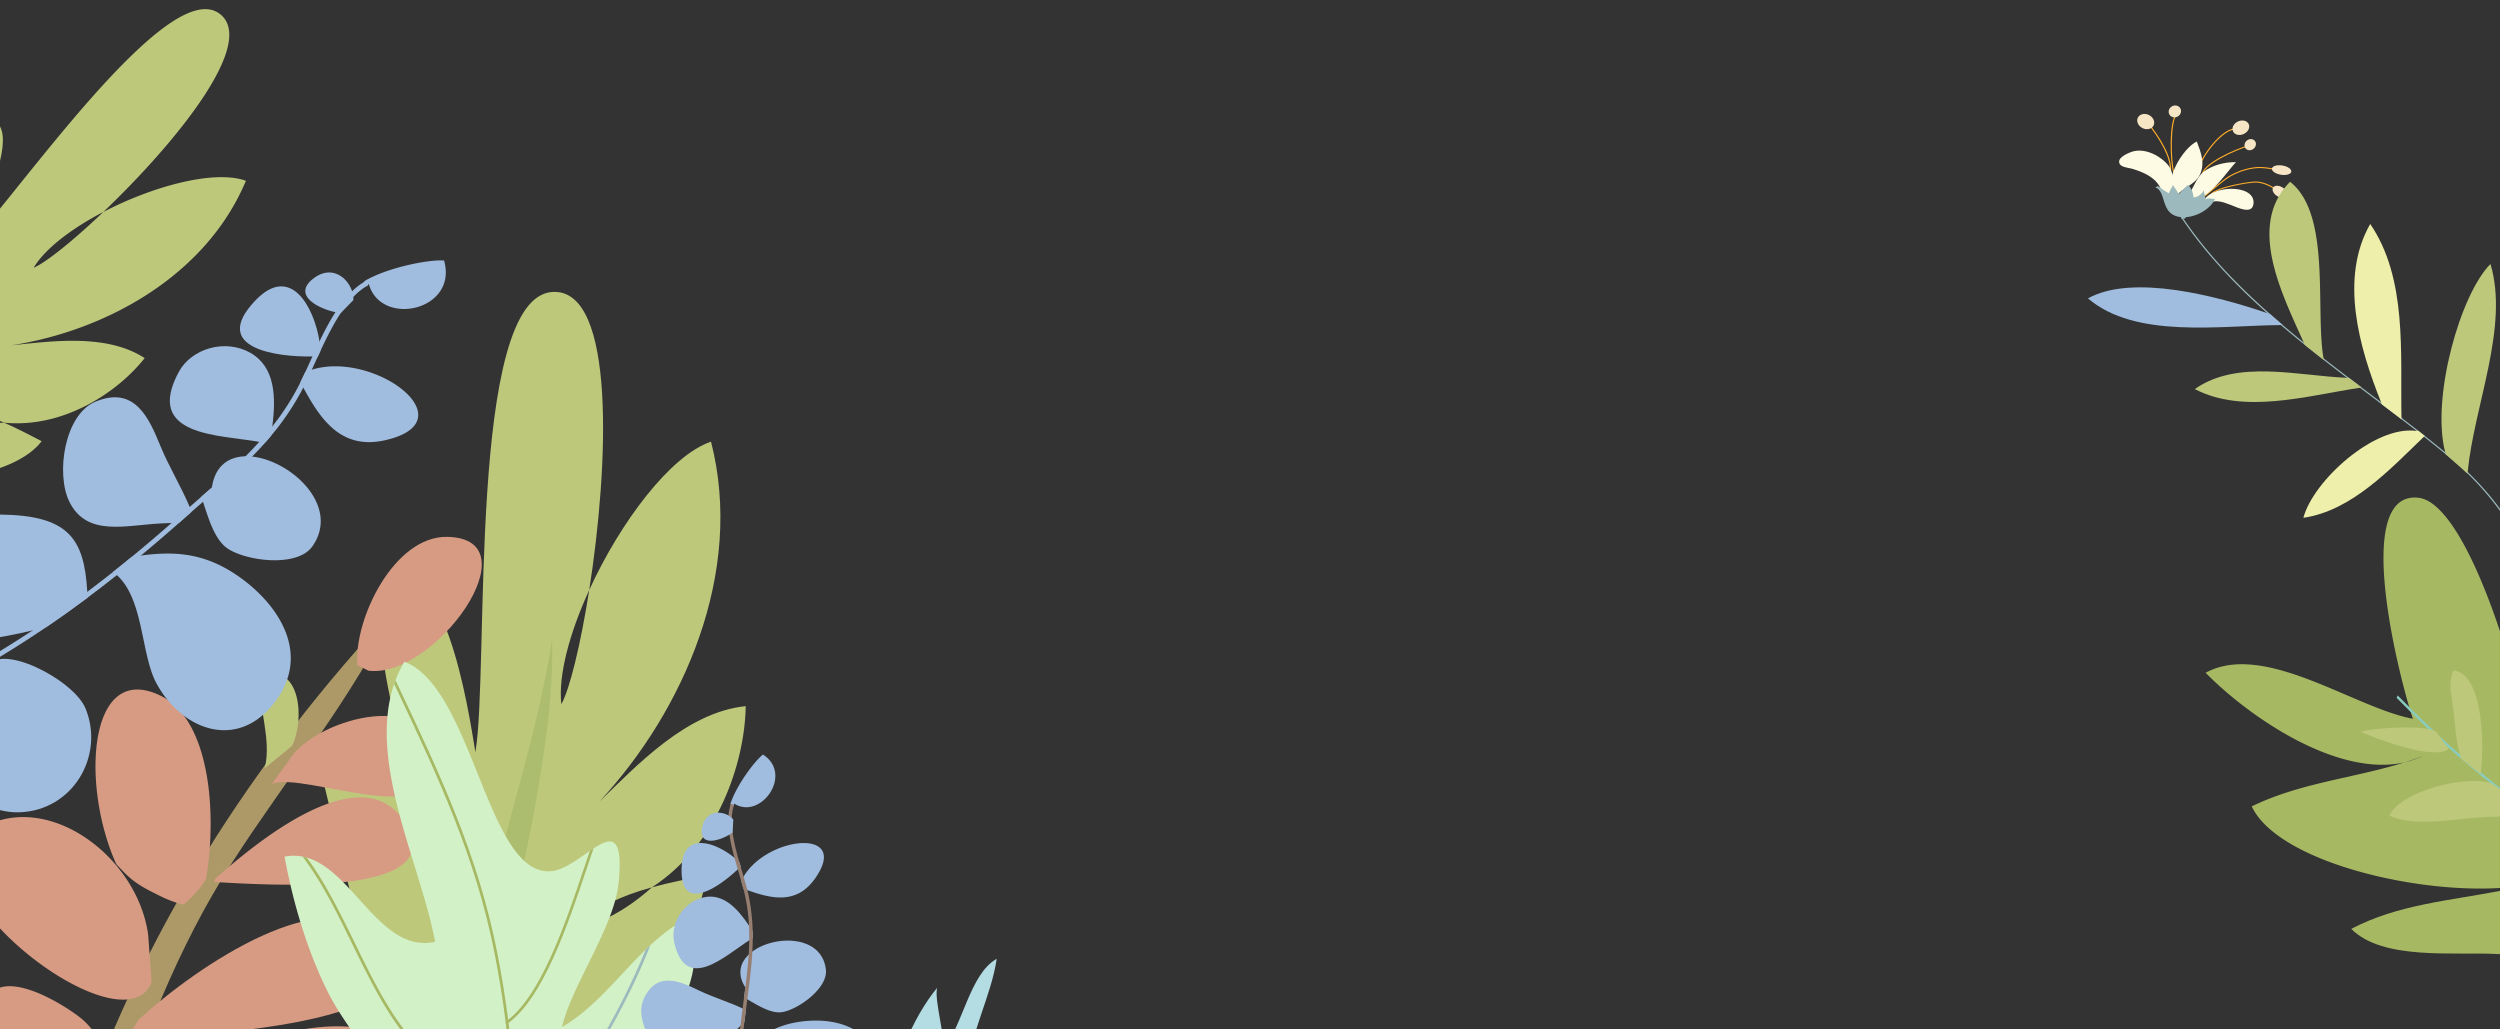 <svg xmlns="http://www.w3.org/2000/svg" id="Camada_1" data-name="Camada 1" viewBox="0 0 6281.76 2586.18"><rect x="0" y="0" width="6281.76" height="2586.18" fill="#333333" stroke="none"/><defs><style>.cls-1{fill:#a0c7a6;}.cls-2{fill:#bdc87b;}.cls-3{fill:#adbd6f;}.cls-4{fill:#ad9968;}.cls-5{fill:#d79b84;}.cls-6{fill:#d2f1c7;}.cls-7{fill:#a7b863;}.cls-8{fill:#9cbabd;}.cls-9{fill:#a0bcde;}.cls-10{fill:#967e70;}.cls-11{fill:#b3dde3;}.cls-12{fill:#88cdbf;}.cls-13{fill:#ffad29;}.cls-14{fill:#f6e6c5;}.cls-15{fill:#fefbe5;}.cls-16{fill:#edefaa;}</style></defs><g id="Layer_1" data-name="Layer 1"><path class="cls-1" d="M899.93,2323.66l6,24.53,4.82,2.77C907.35,2342.1,903.7,2333,899.93,2323.66Z"></path><path class="cls-2" d="M1771.48,2200c-44.52,8.79-89.68,17.54-133.45,29.6-61.6,55.19-130.14,94.26-199,104.59,56-54.8,125.48-84.39,199-104.59,165.13-107,233.6-312.8,235.75-455.22-148.62,14.75-274.51,149.94-367.62,239.65,211.53-227.69,364.92-575.67,280.37-904.31-102.59,34.86-228.65,203.72-306,372.84-21.65,137.86-49.22,250.18-70.11,286.89-8.12-73.35,21.3-180.18,70.11-286.89,49-312.46,67.64-756.21-91-749.07-216.32,9.73-159.67,952.25-195.06,1156.37-5.89-28.12-67.9-506.92-205.55-405.61-100.85,74.2,74.45,557.09,104.35,671.31-36.54-70.53-131-441.73-259.19-314.54-22.83,22.64-26.21,72.07-19,133.08l67.77,279.12c11.65,37.57,22.78,71.9,31.62,99.92l433,248.9,194.15-49.29C1673.59,2433.49,1771.22,2305.58,1771.48,2200Z"></path><path class="cls-3" d="M1342.49,2036.88c25.57-141.56,48.63-289.59,44.86-431.47-34.68,230.57-115.88,464.81-165.75,692.05-16.58,75.64-30.31,138.38-54.69,200.71l36.84,21.24c19.16-38.55,35.09-72.3,42.63-95.18C1288.24,2297.33,1318.9,2167.19,1342.49,2036.88Z"></path><path class="cls-4" d="M582.85,2168c134.78-210,305.07-416.15,413.76-645.1-361.52,384.76-650.33,832.88-814.7,1340.5H279c.41-1.38.81-2.78,1.26-4.13C352.69,2622.32,445.79,2381.45,582.85,2168Z"></path><path class="cls-5" d="M977.79,2605c-139.11-66.69-353.46,7.82-479.3,70.3-73.88,36.68-156.52,115-238.39,162-1,1.29-2,2.4-3,3.56-2.75,7.43-5.28,14.95-7.7,22.51H965.13C1062.12,2789.06,1122.2,2674.2,977.79,2605Z"></path><path class="cls-5" d="M347.29,2563.14c-5.62,10.44-11.86,20.55-18.33,30.62-3.11,4.83-6.29,9.78-9.38,14.82,125.38-2.91,842.19-29.31,638.78-252.65C822.72,2207,498.86,2423.6,347.29,2563.14Z"></path><path class="cls-5" d="M540.55,2208.43c-.06.31-.11.64-.2.94a25.75,25.75,0,0,1-3,6.84c137,7.15,611.57,41.58,475.71-156C901.26,1897.66,629.49,2129.12,540.55,2208.43Z"></path><path class="cls-5" d="M683,1969.79c82.3-33.57,435.36,130.54,410.82-70-21.55-176-313.42-88.84-369.76,14Z"></path><path class="cls-5" d="M925.45,1685.15c166.21,21.82,420-331.83,198.44-336.17-133.62-2.64-235.27,207.23-225.81,322.15Z"></path><path class="cls-5" d="M292.12,2171.29c8.8,9.12,17.32,18.61,26.63,27.45,18.42,17.52,38.89,30,61.7,41.65s43.28,22.13,67.8,29.24c4.09,1.18,8.22,2.27,12.36,3.29l2.28-1.67,1.26-.95c-.1,0-.07,0,.58-.53a259.32,259.32,0,0,0,33.95-34.35A187,187,0,0,0,511.55,2218q3.07-4.6,6-9.35c28.17-162.2,11.26-399.1-113.82-460.42C221.83,1659.07,202.15,1971.72,292.12,2171.29Z"></path><path class="cls-5" d="M380.86,2467.57S372.6,2351,372.18,2348c-25.91-185.92-229.6-346.23-394-279.48a168,168,0,0,0-18.63,8.87v206.88C72.3,2438.19,334.16,2589,380.86,2467.57Z"></path><path class="cls-5" d="M250.86,2753.27c.55-1.09,1.08-2.19,1.6-3.28.08-.18,1.63-3.88,1.8-4.12a221.27,221.27,0,0,0,8.24-26.33c2.4-9.66,4.31-19.44,5.82-29.28.1-.64.58-4.24.67-4.68.22-1.91.45-3.87.64-5.74.29-2.74.51-5.48.71-8.23-9.17-39.27-29-83.92-70.94-116.3-39.62-30.57-166.81-110.48-220-62a154.74,154.74,0,0,0-19.87,21.52v94C14.63,2683.22,185.3,2736.39,250.86,2753.27Z"></path><path class="cls-2" d="M665.26,1930.18c18.46-75.6-19-156.6-11.61-235.83C761,1664.28,764.28,1816.16,733.7,1874.2Z"></path><path class="cls-2" d="M-39.35,295.75H-40.5V517.26C2.87,419.26,40.19,298.88-39.35,295.75Z"></path><path class="cls-2" d="M9.93,1062C159.62,1077,296.34,985.17,363.51,899.79c-97-62.93-235.93-41.77-333.92-32.36C263.25,831.55,517.27,694.56,617.9,454.27c-78.39-28.41-233,13.05-358.11,78.27-76.89,73.2-145.56,128-175.21,140.2,29-48.49,96.2-99.09,175.21-140.26C434.05,366.61,650.55,106.31,551,33.94,433.64-51.4,117.91,384.56-40.5,573.48v469.64A518.56,518.56,0,0,1,9.93,1062Z"></path><path class="cls-2" d="M104.61,1108.6c-31.09-16.21-62.55-32.7-94.68-46.58a415.94,415.94,0,0,1-50.43,0V1167.9l27.43,12.47C38.94,1163.7,80.31,1140.29,104.61,1108.6Z"></path><path class="cls-2" d="M146.44,562C88.64,617.73,24.71,669.31-40.5,719.64v45.91C27.15,702.55,93.48,635.49,146.44,562Z"></path><path class="cls-6" d="M1725.34,2308.18c-33.65,17.75-63.37,41-91.23,66.8-4,3.67-7.93,7.39-11.83,11.17-68.92,66.69-127.94,147-210,194.35,22.85-102.55,131.18-251.11,142.17-362.82,11.89-121.08-19.07-114.47-63-85.83-3,2-6.14,4.06-9.29,6.22h0c-29.41,20.14-63.36,46.38-93.84,50.5-164.08,22.09-197.5-458.79-372.15-525.84a292.9,292.9,0,0,0-22.41,46.48c-1.14,3.08-2.28,6.18-3.32,9.27h0c-67.89,198.44,68.41,457.74,102.76,648.1-136.29,29.7-204.35-177.73-322.28-211.65a107.94,107.94,0,0,0-10.65-2.58,117.23,117.23,0,0,0-45.26.18c21.38,116.21,56.5,234.59,108,338.68,55.72,112.59,157.7,198.58,169.93,331-70,12.49-133.91-10.92-196.46-40.81-4.94-2.34-9.91-4.74-14.82-7.18-48.33-23.82-96-50.13-145.32-65.27,11.76,53.33,41.19,105.52,78,154.48h820.66C1581.68,2680,1813.89,2493.09,1725.34,2308.18Z"></path><path class="cls-7" d="M1298.48,2819.1c-3.55-86.39-10.36-168.73-20.59-249-.3-2.59-.64-5.09-1-7.61-7.33-56.41-16.34-111.84-27.12-166.93C1201.62,2149,1105,1944.51,1002.65,1728.05c-2.95-6.26-5.92-12.53-8.93-18.87-1.14,3.07-2.27,6.17-3.32,9.27h0c2,4.26,4,8.48,6,12.7,102.15,216.13,198.65,420.25,246.69,666q16.73,85.62,27.36,170.11c.32,2.47.64,4.93.93,7.41,10.06,80.94,16.44,161.24,19.82,241.27q.19,3.89.31,7.75.79,19.89,1.34,39.74H1300c-.34-12.29-.71-24.53-1.25-36.65C1298.69,2824.19,1298.58,2821.63,1298.48,2819.1Z"></path><path class="cls-7" d="M1298.48,2819.1c.12,2.58.22,5.09.32,7.63-2.44-1-4.87-2-7.29-3.08-107.41-46.48-213.47-147-275.76-224.82-50.37-62.93-91-145.82-130.2-225.95-38-77.55-76.83-156.91-125.31-220.48a108.63,108.63,0,0,1,10.65,2.58c46.51,62.82,84.09,139.64,120.84,214.74,39.1,79.85,79.54,162.45,129.5,224.82,61.19,76.49,164.83,174.93,270,221.52C1293.62,2817.06,1296,2818.11,1298.48,2819.1Z"></path><path class="cls-8" d="M1634.17,2375c-4,3.67-7.93,7.39-11.83,11.17C1555,2553.92,1433.49,2753,1333.08,2863.39H1342c60.45-67.71,130.33-168.79,192.26-279.55C1575.64,2509.66,1609.47,2438.66,1634.17,2375Z"></path><path class="cls-7" d="M1491.39,2131.8c-5.47,15.86-11.23,33-17.33,51.16-46.76,139.15-108.19,322-196.13,387.16q-3.23,2.37-6.51,4.57c-.29-2.48-.61-4.94-.92-7.41,2.15-1.5,4.32-3.09,6.46-4.77,31.14-24.22,61.61-66.12,91.87-126.53,39.64-78.89,72.43-176.52,98.78-254.95,5-15.1,9.9-29.51,14.51-43.05h0C1485.25,2135.86,1488.33,2133.77,1491.39,2131.8Z"></path><path class="cls-9" d="M1617.83,2509.08c-26.18,55,31.18,144.3,81.72,164.75,65.08,26.31,103.1-38.37,148-83.26l23-23c.41-3.32.82-6.66,1.26-10,.79-6.53,1.61-13.06,2.43-19.52-2.67-1.37-5.4-2.71-8.16-4-34.79-16.6-75.44-28.62-109.17-45C1708.35,2465.52,1651.17,2439.14,1617.83,2509.08Z"></path><path class="cls-9" d="M1872.93,2481.08h0c.56.9,1.18,1.79,1.8,2.7l-2.17.22c-.93,7.42-1.91,14.88-2.88,22.37q4,2.25,8.06,4.61c26.6,15.37,54.15,32.63,80.13,32.81,36.46.24,122.65-56.81,117.4-106.82-9.23-88-127.94-88.38-184.82-46a97.47,97.47,0,0,0-9.12,7.75C1859.46,2419.55,1851.68,2448.4,1872.93,2481.08Z"></path><path class="cls-9" d="M1694,2367.56c29,128.9,127.34,34.2,188.68-4.89,3-1.91,5.94-3.7,8.8-5.3,0-5.72,0-11.44-.15-17.2-3-4.68-6-9.43-9.2-14.2h0c-28.35-42.3-64.55-82.63-114.8-71C1716.49,2266.63,1683.72,2321.66,1694,2367.56Z"></path><path class="cls-9" d="M1868.47,2202.56h0a116.62,116.62,0,0,0-5.9,11.17h0c1.93,6.68,3.77,13.16,5.38,19.37,3.32,1.21,6.63,2.41,10,3.59,59.93,21.33,123.21,37,169.84-29C2138.34,2079.56,1929.63,2099.49,1868.47,2202.56Z"></path><path class="cls-9" d="M1857.89,2166.59c-3.67-3.72-7.79-7.45-12.21-11.11h0c-46.64-38.53-129.49-69.09-133,24.53-4.63,120.75,98.06,45.43,141.25,4.21,1.74-1.67,3.36-3.27,4.89-4.79h2.87Z"></path><path class="cls-9" d="M1844.49,2019l-.29,6.08a27.67,27.67,0,0,0-9.2-4c13.22-43.9,59.44-107.37,82.1-125.12C1994.58,1945.48,1911.12,2062.1,1844.49,2019Z"></path><path class="cls-10" d="M1848.73,2713.68q4.85-27.33,9.25-55.52,6.82-44.05,12.57-90.55.6-5,1.26-10c.79-6.53,1.61-13.06,2.43-19.52,1.17-9.15,2.36-18.22,3.5-27.11a.74.74,0,0,0,0-.21c5.33-40.55,10.5-80.05,12.65-119.79q.94-16.78,1-33.57c0-5.72,0-11.44-.16-17.2a482.15,482.15,0,0,0-11.49-95.64c-.58-2.58-1.25-5.16-1.87-7.82-2.67-10.7-5.93-22.16-9.47-34.14h0c-1-3.64-2.15-7.34-3.25-11.06q-1.79-6-3.59-12.1l-3.77-12.81c-7.11-24.82-13.68-50.35-17-74.59a219.61,219.61,0,0,1-2.19-31.59c0-1.75.08-3.45.13-5.17a118.24,118.24,0,0,1,5.42-32c.1-.31.19-.6.3-.93l-.25-.07-7.87-2.73a116.31,116.31,0,0,0-5,22.13.21.21,0,0,0,0,.11c-.32,2.41-.58,4.88-.76,7.36-1.25,15.23-.2,31.44,2.24,48.1a499.53,499.53,0,0,0,12.81,58.23h0c2.63,9.68,5.4,19.26,8.19,28.69,1,3.5,2.05,7,3.08,10.41q2.9,9.79,5.63,19.17h0c1.94,6.68,3.77,13.16,5.38,19.37,1.26,4.8,2.43,9.43,3.43,13.88a464.68,464.68,0,0,1,10.69,79h0c.61,12.29.81,24.46.62,36.64s-.66,24-1.44,36c-1.73,27.35-4.85,54.69-8.36,82.41h0c-.11,1-.22,1.95-.36,2.91-.93,7.43-1.91,14.89-2.88,22.38-.16,1.15-.31,2.32-.47,3.49-1,8-2.11,16-3.14,24.22q-1.46,11.29-2.85,22.74-1.26,10.45-2.58,20.76-6.15,48.3-13.49,93.85-3.47,21.69-7.27,42.82-5.22,29.3-11,57.65-9.58,46.89-20.84,91.47h8.8q10.32-41.09,19.23-83.92Q1842.78,2747.14,1848.73,2713.68Z"></path><path class="cls-9" d="M1842.6,2059.34a42.75,42.75,0,0,0-3.77-4.07,43.8,43.8,0,0,0-6.52-5.09l-1.73-1.06c-22-12.91-57.11-10.22-65.8,27.58-11.49,50.09,38.08,38.23,68,20.53,2.92-1.72,5.62-3.46,8.07-5.16Z"></path><path class="cls-9" d="M1858,2658.2q-5.42,6.45-10.84,13.25-3.47,21.69-7.27,42.81a70,70,0,0,1,8.8-.58c64.25-.6,123.79,75.72,178.35,95.54,88.62,32.14,189.5-8.56,179.68-122.28-9-104.35-105.39-130.14-188.38-120.71C1943,2574.76,1899.85,2608.36,1858,2658.2Z"></path><path class="cls-11" d="M2402,2834.54c25.49-78.76,74.44-147.54,99.32-223-19.45,30.11-46.51,48.16-67.89,71.32,5.35-89.48,57.84-181.7,71-273.72-68.77,39.18-84.42,168-136.32,230.05,8.8-32.61-21.22-125.24-13.4-157-63.55,77-111.69,199.85-127.92,302.57-1.25-18.36-22.19-72.68-24.69-98.61-41.39,44-64.12,107.87-76.29,177.21h343.52c14.49-16.13,27.23-31.46,37.62-45.5C2478,2825.42,2434.74,2818.62,2402,2834.54Z"></path><path class="cls-11" d="M2065.06,2586.14c-31.18,56.91-84.87,156.93-116.71,231.36-10.56-21.51-39.12-49.19-48-67,1.68,39.52,9.34,76,17.49,112.85H2016C2027.48,2767.38,2048,2671,2065.06,2586.14Z"></path><path class="cls-9" d="M239.69,1009.35c-77.85,32.42-99.8,181-65.59,251,44,90,143.14,58.76,231.34,54.85l45.09-2c3.47-3.09,7-6.18,10.48-9.3q10.26-9.14,20.45-18.08c-1.53-4-3.14-8-4.84-12-21.18-50.78-52.73-102.42-73-151.93C374.39,1050.55,338.8,968,239.69,1009.35Z"></path><path class="cls-9" d="M532.48,1224.81h0c-.22,1.47-.4,3-.59,4.53l-2.45-1.83q-11.69,10.34-23.56,20.66,2.14,6.22,4.21,12.58c13.74,41.61,26.76,86.13,53.77,111.24,38,35.33,180.56,58.27,221,.88,71.15-101-52.8-215.37-151.32-225.59a133.64,133.64,0,0,0-16.61-.74C574.85,1147.49,540.35,1170.16,532.48,1224.81Z"></path><path class="cls-9" d="M449.38,934.24c-88,162.77,101.92,158,202,176,4.91.89,9.6,1.83,14,2.85,5.27-6,10.47-12,15.62-18.15,1.18-7.75,2.35-15.68,3.34-23.66h0c9.14-71.5,8.22-148.48-55-184.63C565.5,850.12,480.72,876.28,449.38,934.24Z"></path><path class="cls-9" d="M783.47,928.92h0a158.25,158.25,0,0,0-16.42,6h0c-4.11,8.84-8.17,17.38-12.16,25.46,2.37,4.43,4.73,8.87,7.14,13.31,43.18,79.91,95.07,157,204.54,132.69C1178.89,1059.12,942.1,879.65,783.47,928.92Z"></path><path class="cls-9" d="M805.41,881.11c-.43-7.41-1.32-15.28-2.58-23.36h0C789.35,772.6,730.68,661.11,641,755.7c-115.67,122,61,141.74,144,140,3.35,0,6.51-.18,9.53-.31l3,2.77Z"></path><path class="cls-9" d="M926.84,713.74,921,719.83a40.41,40.41,0,0,0-6-13c54.17-33.27,160.81-55.36,200.84-52.2C1151.5,780.81,957.05,822.84,926.84,713.74Z"></path><path class="cls-9" d="M220.05,1501.78q36.64-27.33,73.59-56.66,30.18-24,60.61-49.22,47.61-39.56,96.3-82.63c3.47-3.1,7-6.19,10.47-9.31q10.26-9.14,20.46-18.08c9.61-8.47,19.19-16.78,28.57-25,.08,0,.15-.14.24-.2,42.81-37.34,84.53-73.8,123.21-113.27q16.35-16.67,32-34.2c5.26-6,10.47-12,15.61-18.15a665.22,665.22,0,0,0,75.75-111.17c1.75-3.23,3.48-6.59,5.22-10C769.11,960.1,776.19,945,783.43,929h0c2.24-4.83,4.48-9.75,6.74-14.72q3.63-8,7.36-16.1l7.84-17c15.34-32.82,31.87-65.84,50.71-94.38a305.38,305.38,0,0,1,26.71-35.18c1.63-1.81,3.24-3.53,4.86-5.26a159.94,159.94,0,0,1,35-28.3l1.17-.68-.19-.34-5.75-10.41a159.45,159.45,0,0,0-25.53,18.2.22.22,0,0,0-.1.09q-3.78,3.35-7.55,7c-15.35,14.73-29.13,32.81-41.86,52.52-14.61,22.71-27.78,47.77-40,73.28h0c-6.12,12.64-12,25.34-17.76,37.88q-3.21,7-6.29,13.85c-4,8.72-7.87,17.24-11.69,25.49h0c-4.11,8.84-8.17,17.38-12.16,25.46-3.08,6.22-6.11,12.19-9.14,17.82a640.7,640.7,0,0,1-61.32,93h0c-10.63,13.44-21.58,26.38-33,39-11.17,12.44-22.75,24.53-34.57,36.32-26.9,27-55.32,52.6-84.38,78.25h0c-1,.91-2,1.82-3,2.7q-11.68,10.33-23.56,20.66c-1.26,1.06-2.51,2.13-3.68,3.21-8.4,7.32-16.94,14.77-25.52,22.34q-11.89,10.42-23.89,21.07-10.92,9.75-21.75,19.27-50.78,44.68-100.28,85.32-23.55,19.37-46.91,37.84-32.37,25.63-64.49,49.75-69,51.86-137.48,97-61,40.45-122.44,76.11v14.21c52.89-30.56,105.21-63.44,157.53-99Q168.45,1540.35,220.05,1501.78Z"></path><path class="cls-9" d="M887.85,754.14a62.31,62.31,0,0,0-.16-7.85,63.48,63.48,0,0,0-2.17-11.62c-.27-.95-.54-1.85-.84-2.78-11.23-34.63-50.42-65.53-94.21-34.28-58,41.41,4.78,76.58,52.41,86.8,4.61,1,9.06,1.79,13.24,2.28Z"></path><path class="cls-9" d="M354.28,1395.9q-11.58,1.55-23.51,3.49-23.55,19.36-46.91,37.84a108.76,108.76,0,0,1,9.81,7.88c67.8,61.06,60.09,198.14,99.06,271.14C456,1835,599,1889.19,693.11,1760.71c86.36-117.89,9.1-237.43-86.45-307.3C519.81,1390.13,443.83,1383.92,354.28,1395.9Z"></path><path class="cls-9" d="M117,1575.22q51.42-34.86,103-73.44c-.17-5-.41-10-.7-14.8-7.61-134.82-47.78-192.26-219.66-194.06q-20.62-.23-40.23.65v313.58c41.29-5.41,83.39-13.84,122.37-23.13C93.94,1581.16,105.68,1578.16,117,1575.22Z"></path><path class="cls-9" d="M48.56,2041.08c134.35-4.24,215.07-141.95,166.41-260.81-29.72-72.67-218.5-169.8-247.68-101.72L-40.5,1675v345.11C-12.77,2034.24,17.33,2042.06,48.56,2041.08Z"></path></g><g id="Layer_1-2" data-name="Layer 1"><path class="cls-8" d="M6042.14,1915.54c15.14-4.75,30.21-9.89,45.18-15.59A214.88,214.88,0,0,1,6042.14,1915.54Z"></path><path class="cls-7" d="M6076,1250.59C5904,1233.48,6035.47,1727,6062.89,1806c-145.75-26.46-373.4-195.84-520.8-115.55,106.07,108.32,329.44,263.91,500,225.09,15.14-4.75,30.21-9.89,45.18-15.59a214.88,214.88,0,0,1-45.18,15.59c-127.83,40.11-260.32,50.64-384.15,110.64,64.51,136.74,403.05,218.71,623.74,205.07V1586.16C6226.42,1419.72,6149.49,1257.89,6076,1250.59Z"></path><path class="cls-7" d="M5908.06,2334c78.56,79.66,258,57.39,365.95,63.14l7.73.37v-159C6154.66,2263.23,6024.26,2272.74,5908.06,2334Z"></path><path class="cls-12" d="M6024.65,1747.44c-.84,2-1.73,4-2.66,6,83.45,85.08,164.63,158.55,245.84,222.63,4.63,3.66,9.27,7.25,13.91,10.85v-7.28C6197.06,1913.47,6111.8,1836.46,6024.65,1747.44Z"></path><path class="cls-2" d="M6262.85,1969.69c-61.39-24.64-229.18,16.71-259.31,79.75,58.63,27.93,159.22,9.68,221.64,4.85,18.94-1.46,37.77-2,56.56-2.43v-68.8Z"></path><path class="cls-2" d="M6152.57,1881.12c-32.68,32.14-185.91-26.76-221.08-42.15,32.07-10.75,182.27-20.13,193,4.17Z"></path><path class="cls-2" d="M6184.5,1906.58c-15.13-41.83-15.23-95.9-22.33-140.42-4.45-27.77-9.2-55.58,2.54-81.93,79.5,11.13,76.5,203.25,68.63,260.89Z"></path><path class="cls-13" d="M5404.5,316.12l-2.4,1.63.43.6c39.19,52.47,55.44,93,48.37,120.53l2.86.62c7.3-28.33-9.12-69.65-48.81-122.79Z"></path><path class="cls-13" d="M5467.9,286.28c-18.17,17.08-16.07,121.36-6.55,149.84,1.82,5.38,3.81,8,6.26,8.39l.48-2.76c-.32-.06-1.93-.51-3.92-6.51-10.16-30.42-10.39-131.81,5.78-147Z"></path><path class="cls-13" d="M5619.55,322.26c-16.28-.88-38.3,13.57-60.39,39.57-21.52,25.29-41.71,61.08-36.77,77.56l2.83-.8c-4-13.46,11.88-46.43,36.2-75,21.18-24.9,42.83-39.37,57.91-38.49Z"></path><path class="cls-13" d="M5648,365.65c-26.59,6.6-120.9,47.31-115.08,76.13l2.88-.58c-5.08-25,83.53-65.56,112.92-72.85Z"></path><path class="cls-13" d="M5719.32,424.17c-3.09-.44-6.12-.88-9.09-1.34-16.06-2.45-31.25-4.74-48.85-2a166.49,166.49,0,0,0-66.63,25.49c-9.05,6.05-54.16,43.37-61.8,50.35l2,2c7.61-7,52.48-44.1,61.44-50.08a163.17,163.17,0,0,1,65.41-25c17.15-2.67,31.41-.5,47.94,2,3,.46,6,.92,9.1,1.36Z"></path><path class="cls-13" d="M5719.79,475c-11.92-7.8-30.16-18.25-50.59-19.05-15.06-.57-112.27,15-115.31,34.65l2.9.36c2.54-16.34,93.44-32.94,112.25-32.23,19.65.75,37.42,10.93,49.06,18.54Z"></path><path class="cls-14" d="M5409.73,317.84c6.2-8.09,3.09-20.15-6.94-27s-23.2-5.84-29.41,2.25-3.09,20.15,6.94,27S5403.51,325.91,5409.73,317.84Z"></path><path class="cls-14" d="M5477.06,288.3c5.24-6.82,4-16.11-2.81-20.75s-16.5-2.83-21.8,4-4,16.13,2.79,20.75S5471.82,295.15,5477.06,288.3Z"></path><path class="cls-14" d="M5639.47,335.87c10.56-5.71,15.14-17,10.26-25.28s-17.38-10.29-27.93-4.56-15.14,17-10.25,25.29S5628.92,341.6,5639.47,335.87Z"></path><path class="cls-14" d="M5665.28,371.08c5-6.51,4.09-15.24-2.06-19.39s-15.24-2.28-20.2,4.23-4.11,15.24,2,19.39S5660.26,377.62,5665.28,371.08Z"></path><path class="cls-14" d="M5757.29,431.68c1.35-6.35-8.42-13.44-21.84-15.75s-25.4,1-26.67,7.32,8.45,13.43,21.86,15.74S5756,438,5757.29,431.68Z"></path><path class="cls-14" d="M5744.87,493c-4.29,5.57-15.14,5.07-24.19-1.07s-12.91-15.72-8.63-21.3,15.12-5.08,24.19,1.07S5749.16,487.38,5744.87,493Z"></path><path class="cls-15" d="M5430.94,477.58c-12.28-30.47-40.76-43.17-70.93-52.8-13.11-4.19-35.95-3.8-35.23-19.41.57-12.24,27.49-23.49,38.1-25.68,31.17-6.45,68.44,13.3,87.15,38.1,12.69,16.79,21.23,74.41,1.11,73.65Z"></path><path class="cls-15" d="M5468.55,490.09c-38.73-30,17-118.87,51.38-134.49,10.57,27.94,21.59,56.17,7,84.88-12.12,23.8-44.72,32.74-55,49.09Z"></path><path class="cls-15" d="M5497.72,489.81c10.26-7.62,20.32-43.29,38.39-57.5,21.59-16.94,54.44-25.75,82.42-24.71-19.54,17.78-80.76,115.56-119.81,88.47Z"></path><path class="cls-15" d="M5534.51,511c11.87-45.95,132.71-51.72,127.92.5-2.77,30.15-43.41,8.36-57.91,3.12-10.75-3.87-21.74-8.56-33.85-9s-32.68,7.62-32.85,4.85Z"></path><path class="cls-8" d="M5541.56,500.73c.1-6.56-4.16-16.25-3.73-23.07-5.67,10.26-14.69,17.46-26.15,18.39A51.07,51.07,0,0,0,5498,464.44a230.4,230.4,0,0,0-23.37,23.91c-3.21-8-11.59-17.47-15-24.12-1.27,6.14-8.62,15.55-9.94,21.68-7.95-4.85-25.56-16.86-27.73-18.32l-6.23,3.11c29.27,11.43,11.5,67.18,61.9,74.55,1.44.22,3,.11,4.44.21-.76,1.38-1.54,2.74-2.3,4.11a44.16,44.16,0,0,1,10.53-.12l2-3.81c30.27-2,62.62-21.67,73.46-45.95C5556.82,500,5551.57,496.77,5541.56,500.73Z"></path><path class="cls-8" d="M6277.57,1272.79h0a717.46,717.46,0,0,0-77-86.82q-19.52-18.78-40.63-36.4-7.86-6.52-15.79-13-25.3-20.77-51.3-41.23l-16.51-13h0q-20.93-16.35-42-32.52-25.67-19.66-51.25-39-12.44-9.43-24.86-18.83l-24-18.18-31.8-24.13q-32.11-24.45-64-49.36-25-19.59-49.72-39.57Q5762,839.1,5736,816.91q-16.08-13.68-31.82-27.62c-82.47-73-158-151.44-217.95-240-.91-1.33-1.81-2.68-2.71-4-.75.1-1.51.2-2.28.26h-1.28a18.93,18.93,0,0,0,1.27,1.82c.46.55.9,1.36,1.36,2,49.41,73.24,113.24,145.38,193.88,219.21q9.87,9.06,19.91,18,17.17,15.24,34.81,30.31,29.7,25.39,60.4,50h0q23.32,18.78,47,37.28,29.21,22.86,58.55,45.19l32.86,25h0q13.15,10,26.25,19.89,14.47,10.95,29.05,22,24.49,18.57,49.11,37.43h0q18.79,14.44,37.52,29h0q9.4,7.32,18.75,14.71,27.79,21.9,54.93,44.19h0q6.17,5.07,12.28,10.15,22.08,18.39,42.4,38.1a714.83,714.83,0,0,1,78.73,90.3h0c.94,1.27,1.85,2.54,2.78,3.88v-5.58C6280.35,1276.57,6279,1274.67,6277.57,1272.79Z"></path><path class="cls-2" d="M6145.48,1141.59h0q-.72-2.53-1.4-5.08c-35.77-136.82,37.9-397.46,113.77-473.12,47.21,158.47-41.12,355.11-57.3,522.54-.14,1.27-.25,2.64-.38,4Z"></path><path class="cls-16" d="M6034.25,1053.64q-24.57-18.86-49.1-37.44l-2.22-5.52c-55.79-139.24-104.65-312.08-27.29-448,94,137.89,75.21,325.91,78.54,487Z"></path><path class="cls-2" d="M5791.4,866.83h0l-2.81-6.26c-51-113.33-123.76-259.15-63.21-366a170.4,170.4,0,0,1,13.76-20.62,184.74,184.74,0,0,1,15.11-17.12c103.83,80.88,62.86,321.08,84.07,443.33.18,1.12.38,2.23.58,3.34l-.47.65Z"></path><path class="cls-2" d="M5934.08,973.66l-4.23.64h0c-132.92,20.11-291.67,67.55-415,3.35C5621.58,902.33,5775,944.46,5897,949.31l5.29.17Z"></path><path class="cls-9" d="M5735.84,816.79H5731c-152.89,1.11-365.46,35.16-484.59-67.08,112.7-62.5,325.41-5.37,449.78,36.76l7.85,2.67Q5719.76,803.14,5735.84,816.79Z"></path><path class="cls-16" d="M6092.77,1095.25c-.75.71-1.5,1.42-2.24,2.15-84.91,81.6-181.1,185.82-302.84,203.7,24.69-92.89,178.31-232.63,283.68-218.41h.42l4.4-.47h0Z"></path></g></svg>